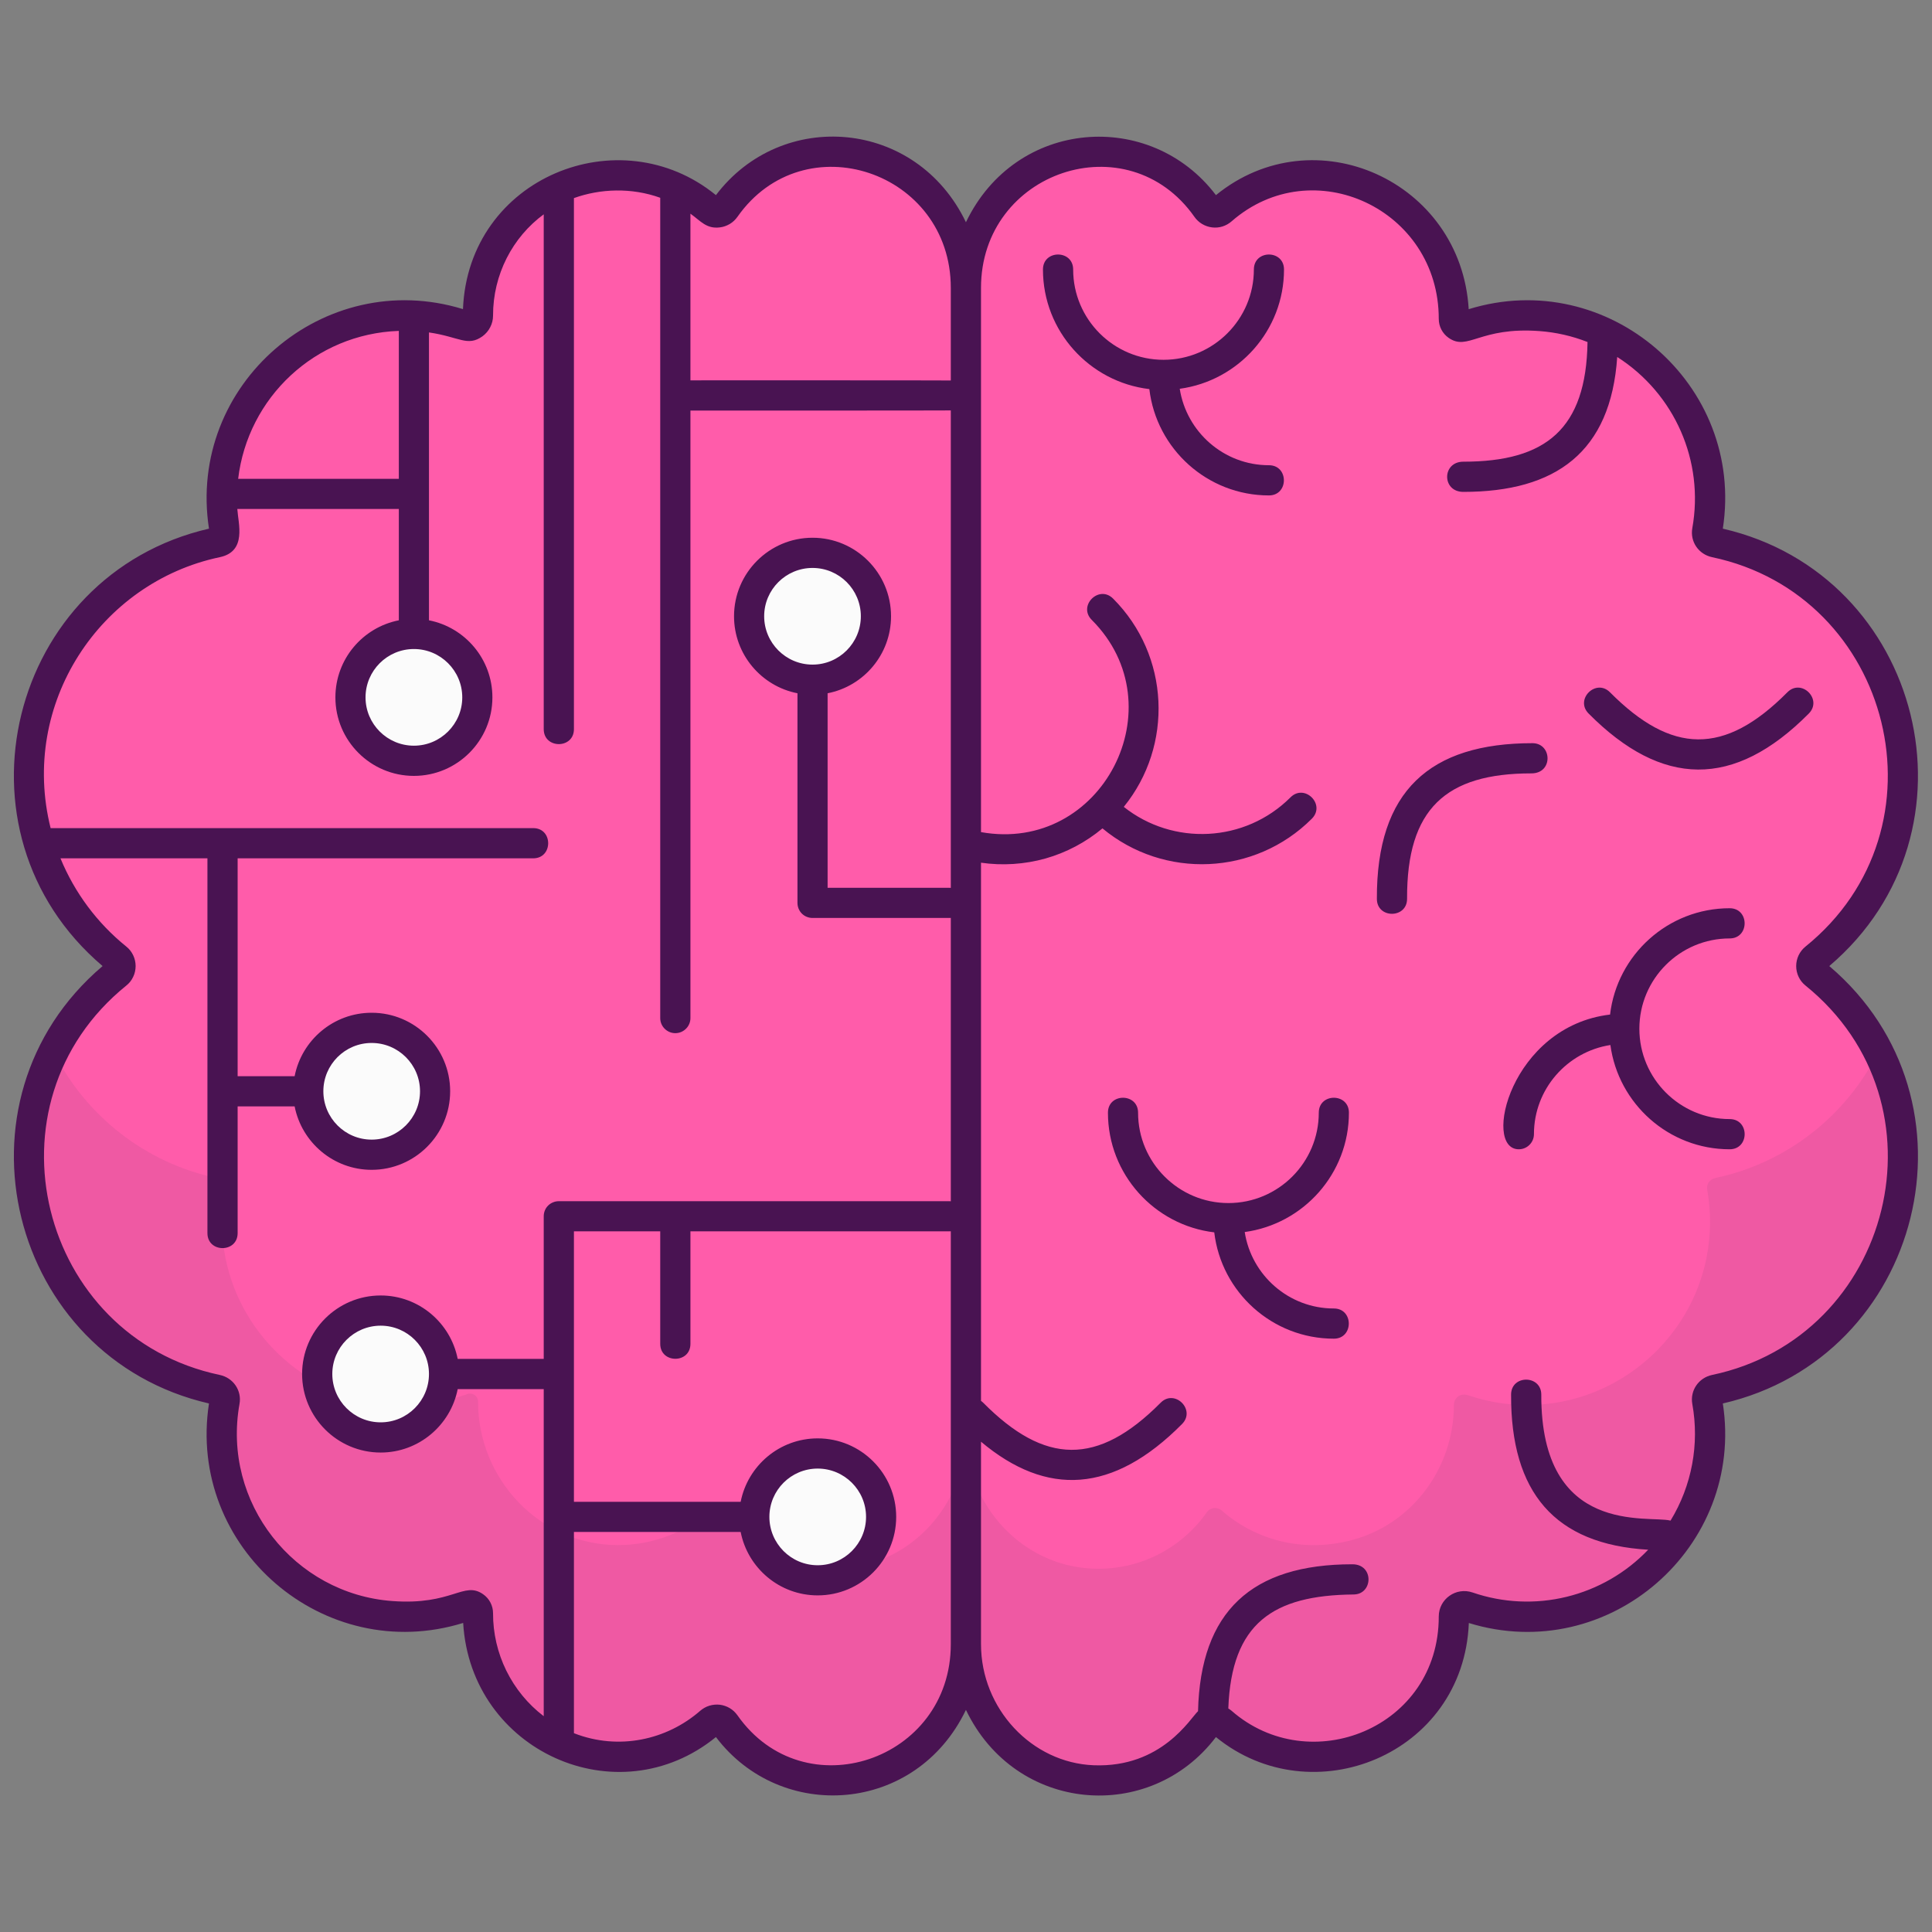 <svg width="30" height="30" viewBox="0 0 30 30" fill="none" xmlns="http://www.w3.org/2000/svg">
<rect x="0" y="0" width="30" height="30" fill="#808080" stroke="none"/>
<g clip-path="url(#clip0_125_1526)">
<g clip-path="url(#clip1_125_1526)">
<path d="M14.687 3.353C14.34 2.78 13.732 2.384 13.023 2.357C12.294 2.329 11.646 2.682 11.261 3.231C11.207 3.309 11.099 3.321 11.028 3.259C10.513 2.809 9.785 2.597 9.013 2.799C8.067 3.046 7.423 3.923 7.423 4.901C7.423 4.994 7.348 5.061 7.263 5.061C7.244 5.061 7.227 5.057 7.208 5.051C6.857 4.93 6.475 4.877 6.076 4.906C4.817 4.998 3.756 5.934 3.503 7.171C3.428 7.543 3.429 7.904 3.49 8.243C3.505 8.327 3.448 8.405 3.364 8.423C1.699 8.773 0.449 10.25 0.449 12.02C0.449 13.175 0.982 14.206 1.815 14.88C1.892 14.942 1.892 15.059 1.815 15.121C1.409 15.449 1.072 15.864 0.835 16.337C0.588 16.832 0.449 17.39 0.449 17.98C0.449 19.751 1.699 21.228 3.364 21.578C3.448 21.596 3.505 21.674 3.49 21.757C3.429 22.097 3.428 22.458 3.503 22.83C3.756 24.067 4.817 25.002 6.076 25.095C6.492 25.125 6.892 25.064 7.255 24.933C7.337 24.903 7.423 24.962 7.423 25.049V25.052C7.423 26.257 8.383 27.273 9.589 27.278C10.14 27.28 10.644 27.077 11.028 26.741C11.099 26.679 11.207 26.692 11.261 26.77C11.646 27.319 12.294 27.672 13.023 27.644C13.79 27.614 14.439 27.153 14.767 26.503C14.92 26.203 15 25.87 15 25.532V4.469C15 4.064 14.886 3.68 14.687 3.353Z" fill="#EF59A3"/>
<path d="M28.184 15.121C28.166 15.107 28.151 15.088 28.141 15.067C28.131 15.046 28.126 15.024 28.126 15C28.126 14.977 28.131 14.954 28.141 14.934C28.151 14.913 28.166 14.894 28.184 14.88C29.017 14.206 29.55 13.175 29.55 12.02C29.55 10.25 28.3 8.773 26.635 8.423C26.551 8.405 26.494 8.327 26.509 8.243C26.57 7.904 26.571 7.543 26.496 7.171C26.243 5.934 25.181 4.998 23.923 4.906C23.507 4.875 23.107 4.936 22.744 5.068C22.662 5.098 22.576 5.038 22.576 4.952V4.949C22.576 3.743 21.615 2.727 20.41 2.723C19.859 2.72 19.355 2.924 18.971 3.259C18.9 3.321 18.792 3.309 18.738 3.231C18.353 2.682 17.705 2.329 16.976 2.357C15.861 2.399 14.999 3.354 14.999 4.469V25.532C14.999 26.646 15.861 27.602 16.976 27.644C17.705 27.672 18.353 27.319 18.738 26.77C18.792 26.692 18.9 26.679 18.971 26.741C19.486 27.191 20.214 27.404 20.986 27.202C21.932 26.955 22.576 26.078 22.576 25.1C22.576 25.007 22.651 24.94 22.736 24.94C22.755 24.94 22.772 24.944 22.791 24.95C23.142 25.07 23.524 25.124 23.923 25.095C25.181 25.002 26.243 24.067 26.496 22.83C26.571 22.458 26.57 22.097 26.509 21.757C26.494 21.674 26.551 21.596 26.635 21.578C28.3 21.228 29.55 19.751 29.55 17.98C29.55 17.39 29.411 16.832 29.163 16.337C28.928 15.867 28.594 15.452 28.184 15.121Z" fill="#EF59A3"/>
<path d="M14.687 3.353C14.34 2.78 13.732 2.384 13.023 2.357C12.294 2.329 11.646 2.682 11.261 3.231C11.207 3.309 11.099 3.321 11.028 3.259C10.513 2.809 9.785 2.597 9.013 2.799C8.067 3.046 7.423 3.923 7.423 4.901C7.423 4.994 7.348 5.061 7.263 5.061C7.244 5.061 7.227 5.057 7.208 5.051C6.857 4.93 6.475 4.877 6.076 4.906C4.817 4.998 3.756 5.934 3.503 7.171C3.428 7.543 3.429 7.904 3.49 8.243C3.505 8.327 3.448 8.405 3.364 8.423C1.699 8.773 0.449 10.25 0.449 12.02C0.449 13.175 0.982 14.206 1.815 14.88C1.892 14.942 1.892 15.059 1.815 15.121C1.409 15.449 1.072 15.864 0.835 16.337C1.33 17.325 2.255 18.059 3.364 18.292C3.448 18.31 3.505 18.388 3.49 18.471C3.429 18.811 3.428 19.172 3.503 19.544C3.756 20.781 4.817 21.716 6.076 21.809C6.492 21.84 6.892 21.779 7.255 21.647C7.337 21.617 7.423 21.677 7.423 21.763V21.766C7.423 22.971 8.383 23.988 9.589 23.992C10.14 23.994 10.644 23.791 11.028 23.456C11.099 23.393 11.207 23.406 11.261 23.484C11.646 24.033 12.294 24.386 13.023 24.358C13.79 24.328 14.439 23.867 14.767 23.218C14.92 22.917 15 22.584 15 22.246V4.469C15 4.064 14.886 3.68 14.687 3.353Z" fill="#FF5CAA"/>
<path d="M28.184 15.121C28.166 15.107 28.151 15.088 28.141 15.067C28.131 15.046 28.126 15.024 28.126 15C28.126 14.977 28.131 14.954 28.141 14.933C28.151 14.913 28.166 14.894 28.184 14.88C29.017 14.206 29.55 13.175 29.55 12.02C29.55 10.25 28.3 8.773 26.635 8.423C26.551 8.405 26.494 8.327 26.509 8.243C26.57 7.904 26.571 7.543 26.496 7.171C26.243 5.934 25.181 4.998 23.923 4.906C23.507 4.875 23.107 4.936 22.744 5.068C22.662 5.098 22.576 5.038 22.576 4.952V4.949C22.576 3.743 21.615 2.727 20.41 2.723C19.859 2.72 19.355 2.924 18.971 3.259C18.9 3.321 18.792 3.309 18.738 3.231C18.353 2.682 17.705 2.329 16.976 2.357C15.861 2.399 14.999 3.354 14.999 4.469V22.246C14.999 23.361 15.861 24.316 16.976 24.358C17.705 24.386 18.353 24.033 18.738 23.484C18.792 23.406 18.9 23.393 18.971 23.456C19.486 23.905 20.214 24.118 20.986 23.916C21.932 23.669 22.576 22.792 22.576 21.814C22.576 21.721 22.651 21.654 22.736 21.654C22.755 21.654 22.772 21.658 22.791 21.664C23.142 21.784 23.524 21.838 23.923 21.809C25.181 21.716 26.243 20.781 26.496 19.544C26.571 19.172 26.57 18.811 26.509 18.471C26.494 18.388 26.551 18.31 26.635 18.292C27.744 18.059 28.669 17.325 29.163 16.337C28.928 15.867 28.594 15.452 28.184 15.121Z" fill="#FF5CAA"/>
<path d="M12.618 10.553C13.162 10.553 13.603 10.112 13.603 9.568C13.603 9.024 13.162 8.584 12.618 8.584C12.074 8.584 11.633 9.024 11.633 9.568C11.633 10.112 12.074 10.553 12.618 10.553Z" fill="#FBFBFB"/>
<path d="M6.428 11.813C6.972 11.813 7.413 11.372 7.413 10.828C7.413 10.284 6.972 9.843 6.428 9.843C5.884 9.843 5.443 10.284 5.443 10.828C5.443 11.372 5.884 11.813 6.428 11.813Z" fill="#FBFBFB"/>
<path d="M5.773 17.929C6.317 17.929 6.758 17.488 6.758 16.944C6.758 16.401 6.317 15.96 5.773 15.96C5.229 15.96 4.788 16.401 4.788 16.944C4.788 17.488 5.229 17.929 5.773 17.929Z" fill="#FBFBFB"/>
<path d="M5.912 22.32C6.456 22.32 6.897 21.879 6.897 21.335C6.897 20.791 6.456 20.35 5.912 20.35C5.368 20.35 4.927 20.791 4.927 21.335C4.927 21.879 5.368 22.32 5.912 22.32Z" fill="#FBFBFB"/>
<path d="M12.698 24.538C13.242 24.538 13.683 24.097 13.683 23.553C13.683 23.009 13.242 22.568 12.698 22.568C12.155 22.568 11.713 23.009 11.713 23.553C11.713 24.097 12.155 24.538 12.698 24.538Z" fill="#FBFBFB"/>
<path d="M3.238 8.451C3.252 8.533 3.195 8.611 3.113 8.628C2.581 8.739 2.092 8.967 1.672 9.282C2.111 8.887 2.645 8.598 3.238 8.451Z" fill="#FF5CAA"/>
<path d="M28.405 15.001C30.864 12.912 29.857 8.923 26.752 8.209C27.098 5.967 24.966 4.134 22.806 4.801C22.688 2.811 20.409 1.785 18.881 3.03C17.868 1.693 15.774 1.834 14.999 3.451C14.229 1.845 12.139 1.68 11.117 3.03C9.625 1.812 7.272 2.752 7.189 4.8C5.03 4.136 2.9 5.967 3.245 8.209C0.141 8.923 -0.867 12.912 1.593 15.001C-0.867 17.09 0.141 21.079 3.245 21.793C2.9 24.035 5.032 25.868 7.192 25.201C7.309 27.19 9.588 28.217 11.117 26.973C12.128 28.308 14.223 28.169 14.999 26.551C15.768 28.156 17.858 28.322 18.881 26.973C20.372 28.19 22.726 27.25 22.808 25.202C24.981 25.87 27.096 24.021 26.752 21.793C29.856 21.079 30.865 17.091 28.405 15.001ZM6.193 5.138V7.435H3.698C3.848 6.175 4.888 5.184 6.193 5.138ZM6.427 10.078C6.841 10.078 7.178 10.415 7.178 10.829C7.178 11.242 6.841 11.579 6.427 11.579C6.013 11.579 5.676 11.242 5.676 10.829C5.676 10.415 6.013 10.078 6.427 10.078ZM14.764 25.532C14.764 27.341 12.486 28.109 11.451 26.635C11.419 26.59 11.379 26.552 11.332 26.524C11.285 26.496 11.232 26.478 11.178 26.471C11.123 26.465 11.068 26.47 11.015 26.486C10.963 26.502 10.915 26.529 10.873 26.565C10.357 27.016 9.609 27.186 8.912 26.913V23.788H11.501C11.611 24.349 12.105 24.773 12.697 24.773C13.369 24.773 13.916 24.227 13.916 23.554C13.916 22.882 13.37 22.335 12.697 22.335C12.105 22.335 11.611 22.759 11.501 23.32H8.912V19.12H10.252V20.867C10.252 21.176 10.721 21.177 10.721 20.867V19.12H14.747C14.753 19.12 14.759 19.119 14.764 19.119L14.764 25.532ZM11.947 23.554C11.947 23.14 12.283 22.804 12.697 22.804C13.111 22.804 13.448 23.14 13.448 23.554C13.448 23.968 13.111 24.305 12.697 24.305C12.283 24.305 11.947 23.968 11.947 23.554ZM14.764 13.787C14.759 13.787 14.753 13.786 14.747 13.786H12.851V10.765C13.412 10.656 13.836 10.162 13.836 9.569C13.836 8.897 13.289 8.35 12.617 8.35C11.945 8.35 11.398 8.897 11.398 9.569C11.398 10.161 11.822 10.656 12.383 10.765V14.02C12.383 14.082 12.407 14.142 12.451 14.186C12.495 14.23 12.555 14.254 12.617 14.254H14.747C14.753 14.254 14.759 14.253 14.764 14.253V18.654C14.759 18.653 14.753 18.652 14.747 18.652H8.677C8.615 18.652 8.555 18.677 8.511 18.72C8.467 18.764 8.443 18.824 8.443 18.886V21.101H7.107C6.997 20.541 6.503 20.116 5.911 20.116C5.239 20.116 4.691 20.663 4.691 21.335C4.691 22.008 5.239 22.555 5.911 22.555C6.503 22.555 6.997 22.13 7.107 21.57H8.443V26.649C8.197 26.462 7.999 26.219 7.862 25.942C7.726 25.665 7.655 25.36 7.656 25.05C7.656 24.933 7.599 24.823 7.503 24.756C7.201 24.544 7.027 24.93 6.092 24.861C4.571 24.75 3.444 23.335 3.719 21.8C3.757 21.592 3.622 21.394 3.412 21.35C0.61 20.76 -0.308 17.139 1.961 15.304C2.007 15.268 2.043 15.222 2.068 15.169C2.093 15.117 2.106 15.059 2.106 15.001C2.106 14.943 2.093 14.886 2.068 14.833C2.043 14.781 2.007 14.734 1.961 14.698C1.511 14.335 1.159 13.863 0.939 13.328H3.221V19.148C3.221 19.458 3.69 19.458 3.69 19.148V17.18H4.575C4.685 17.74 5.179 18.165 5.771 18.165C6.443 18.165 6.99 17.618 6.99 16.945C6.99 16.273 6.444 15.726 5.771 15.726C5.179 15.726 4.685 16.15 4.575 16.711H3.69V13.328H8.28C8.589 13.328 8.59 12.859 8.28 12.859H0.786C0.303 10.927 1.553 9.044 3.412 8.652C3.837 8.563 3.699 8.13 3.685 7.903H6.193V9.632C5.632 9.742 5.208 10.236 5.208 10.829C5.208 11.501 5.755 12.048 6.427 12.048C7.099 12.048 7.646 11.501 7.646 10.829C7.646 10.236 7.222 9.742 6.661 9.632V5.162C7.135 5.231 7.258 5.388 7.492 5.222C7.542 5.185 7.584 5.137 7.612 5.081C7.641 5.026 7.656 4.964 7.656 4.901C7.655 4.262 7.96 3.683 8.443 3.328V11.322C8.443 11.632 8.912 11.632 8.912 11.322V3.076C9.321 2.929 9.805 2.91 10.252 3.071V15.809C10.252 15.871 10.277 15.931 10.321 15.974C10.365 16.018 10.424 16.043 10.486 16.043C10.549 16.043 10.608 16.018 10.652 15.974C10.696 15.931 10.721 15.871 10.721 15.809V6.375C10.757 6.375 14.728 6.376 14.764 6.373V13.787ZM12.617 10.32C12.203 10.32 11.866 9.983 11.866 9.569C11.866 9.155 12.203 8.819 12.617 8.819C13.031 8.819 13.367 9.155 13.367 9.569C13.367 9.983 13.031 10.32 12.617 10.32ZM6.661 21.335C6.661 21.749 6.325 22.086 5.911 22.086C5.497 22.086 5.16 21.749 5.16 21.335C5.16 20.922 5.497 20.585 5.911 20.585C6.325 20.585 6.661 20.922 6.661 21.335ZM5.021 16.945C5.021 16.531 5.357 16.195 5.771 16.195C6.185 16.195 6.522 16.531 6.522 16.945C6.522 17.359 6.185 17.696 5.771 17.696C5.357 17.696 5.021 17.359 5.021 16.945ZM14.764 5.908C14.728 5.905 10.757 5.906 10.721 5.906V3.318C10.879 3.431 10.969 3.557 11.177 3.531C11.232 3.525 11.284 3.506 11.332 3.478C11.379 3.45 11.419 3.412 11.451 3.367C12.485 1.894 14.764 2.659 14.764 4.47V5.908ZM26.586 21.35C26.376 21.394 26.241 21.592 26.278 21.8C26.391 22.425 26.271 23.07 25.94 23.612C25.602 23.524 23.925 23.866 23.933 21.656C23.933 21.347 23.465 21.344 23.464 21.655C23.458 23.172 24.139 23.979 25.593 24.064C25.249 24.424 24.81 24.677 24.327 24.795C23.844 24.913 23.337 24.89 22.866 24.728C22.609 24.64 22.341 24.83 22.341 25.101C22.343 26.834 20.338 27.627 19.124 26.565C19.108 26.552 19.091 26.539 19.073 26.529C19.122 25.204 19.768 24.771 21.017 24.759C21.322 24.759 21.339 24.29 21 24.29C19.433 24.29 18.641 25.023 18.603 26.571C18.486 26.678 18.041 27.451 16.985 27.411C16.019 27.374 15.233 26.531 15.233 25.532V22.387C16.254 23.244 17.283 23.193 18.355 22.112C18.573 21.892 18.24 21.561 18.022 21.782C17.04 22.771 16.221 22.742 15.268 21.782C15.257 21.771 15.246 21.762 15.233 21.753V13.396C15.567 13.444 15.908 13.422 16.233 13.331C16.558 13.239 16.86 13.079 17.119 12.863C18.074 13.657 19.487 13.597 20.37 12.713C20.59 12.493 20.258 12.162 20.039 12.381C19.332 13.088 18.214 13.136 17.45 12.529C18.222 11.58 18.167 10.178 17.284 9.295C17.065 9.076 16.733 9.407 16.953 9.626C18.288 10.961 17.114 13.257 15.233 12.921V4.47C15.233 2.661 17.511 1.893 18.547 3.367C18.578 3.412 18.619 3.45 18.666 3.478C18.713 3.506 18.765 3.524 18.82 3.531C18.874 3.538 18.93 3.533 18.982 3.517C19.035 3.5 19.083 3.473 19.124 3.437C20.384 2.336 22.343 3.247 22.341 4.952C22.341 5.069 22.398 5.179 22.494 5.246C22.796 5.457 22.975 5.072 23.905 5.141C24.161 5.16 24.413 5.217 24.651 5.311C24.63 6.661 24.006 7.169 22.723 7.169C22.388 7.169 22.387 7.638 22.722 7.638C24.159 7.638 25.013 7.02 25.112 5.543C26.005 6.114 26.465 7.161 26.278 8.202C26.241 8.411 26.376 8.608 26.586 8.652C29.387 9.242 30.305 12.863 28.036 14.698C27.991 14.734 27.954 14.781 27.929 14.833C27.904 14.886 27.891 14.943 27.891 15.001C27.891 15.059 27.904 15.117 27.929 15.169C27.954 15.222 27.991 15.268 28.036 15.304C30.307 17.141 29.385 20.761 26.586 21.35Z" fill="#491352"/>
<path d="M20.946 17.278C20.946 16.969 20.478 16.968 20.478 17.278C20.478 18.052 19.849 18.681 19.075 18.681C18.302 18.681 17.672 18.052 17.672 17.278C17.672 16.969 17.204 16.968 17.204 17.278C17.204 18.235 17.927 19.026 18.855 19.136C18.964 20.064 19.755 20.787 20.712 20.787C21.021 20.787 21.022 20.318 20.712 20.318C20.012 20.318 19.432 19.802 19.328 19.131C20.24 19.007 20.946 18.224 20.946 17.278ZM19.938 4.185C19.938 3.875 19.47 3.874 19.47 4.185C19.47 4.958 18.84 5.587 18.067 5.587C17.293 5.587 16.664 4.958 16.664 4.185C16.664 3.875 16.195 3.874 16.195 4.185C16.195 5.142 16.918 5.932 17.847 6.042C17.956 6.97 18.747 7.693 19.704 7.693C20.013 7.693 20.014 7.224 19.704 7.224C19.004 7.224 18.424 6.708 18.319 6.037C19.232 5.913 19.938 5.13 19.938 4.185ZM26.858 14.572C27.168 14.572 27.168 14.103 26.858 14.103C25.901 14.103 25.11 14.826 25.001 15.754C23.458 15.936 23.01 17.846 23.584 17.846C23.647 17.846 23.706 17.821 23.75 17.777C23.794 17.733 23.819 17.674 23.819 17.611C23.819 16.911 24.335 16.331 25.006 16.227C25.13 17.14 25.912 17.846 26.858 17.846C27.168 17.846 27.169 17.377 26.858 17.377C26.085 17.377 25.456 16.748 25.456 15.974C25.456 15.201 26.085 14.572 26.858 14.572ZM28.087 11.08C28.305 10.86 27.973 10.529 27.754 10.75C26.773 11.739 25.954 11.71 25 10.75C24.782 10.53 24.449 10.86 24.668 11.08C25.804 12.224 26.921 12.255 28.087 11.08ZM23.798 11.54C22.203 11.54 21.373 12.28 21.38 13.958C21.381 14.268 21.85 14.266 21.849 13.956C21.843 12.559 22.451 12.009 23.78 12.009C24.12 12.009 24.101 11.542 23.798 11.54Z" fill="#491352"/>
</g>
</g>
<defs>
<clipPath id="clip0_125_1526">
<rect width="30" height="30" fill="white"/>
</clipPath>
<clipPath id="clip1_125_1526">
<rect width="30" height="30" fill="white"/>
</clipPath>
</defs>
</svg>
